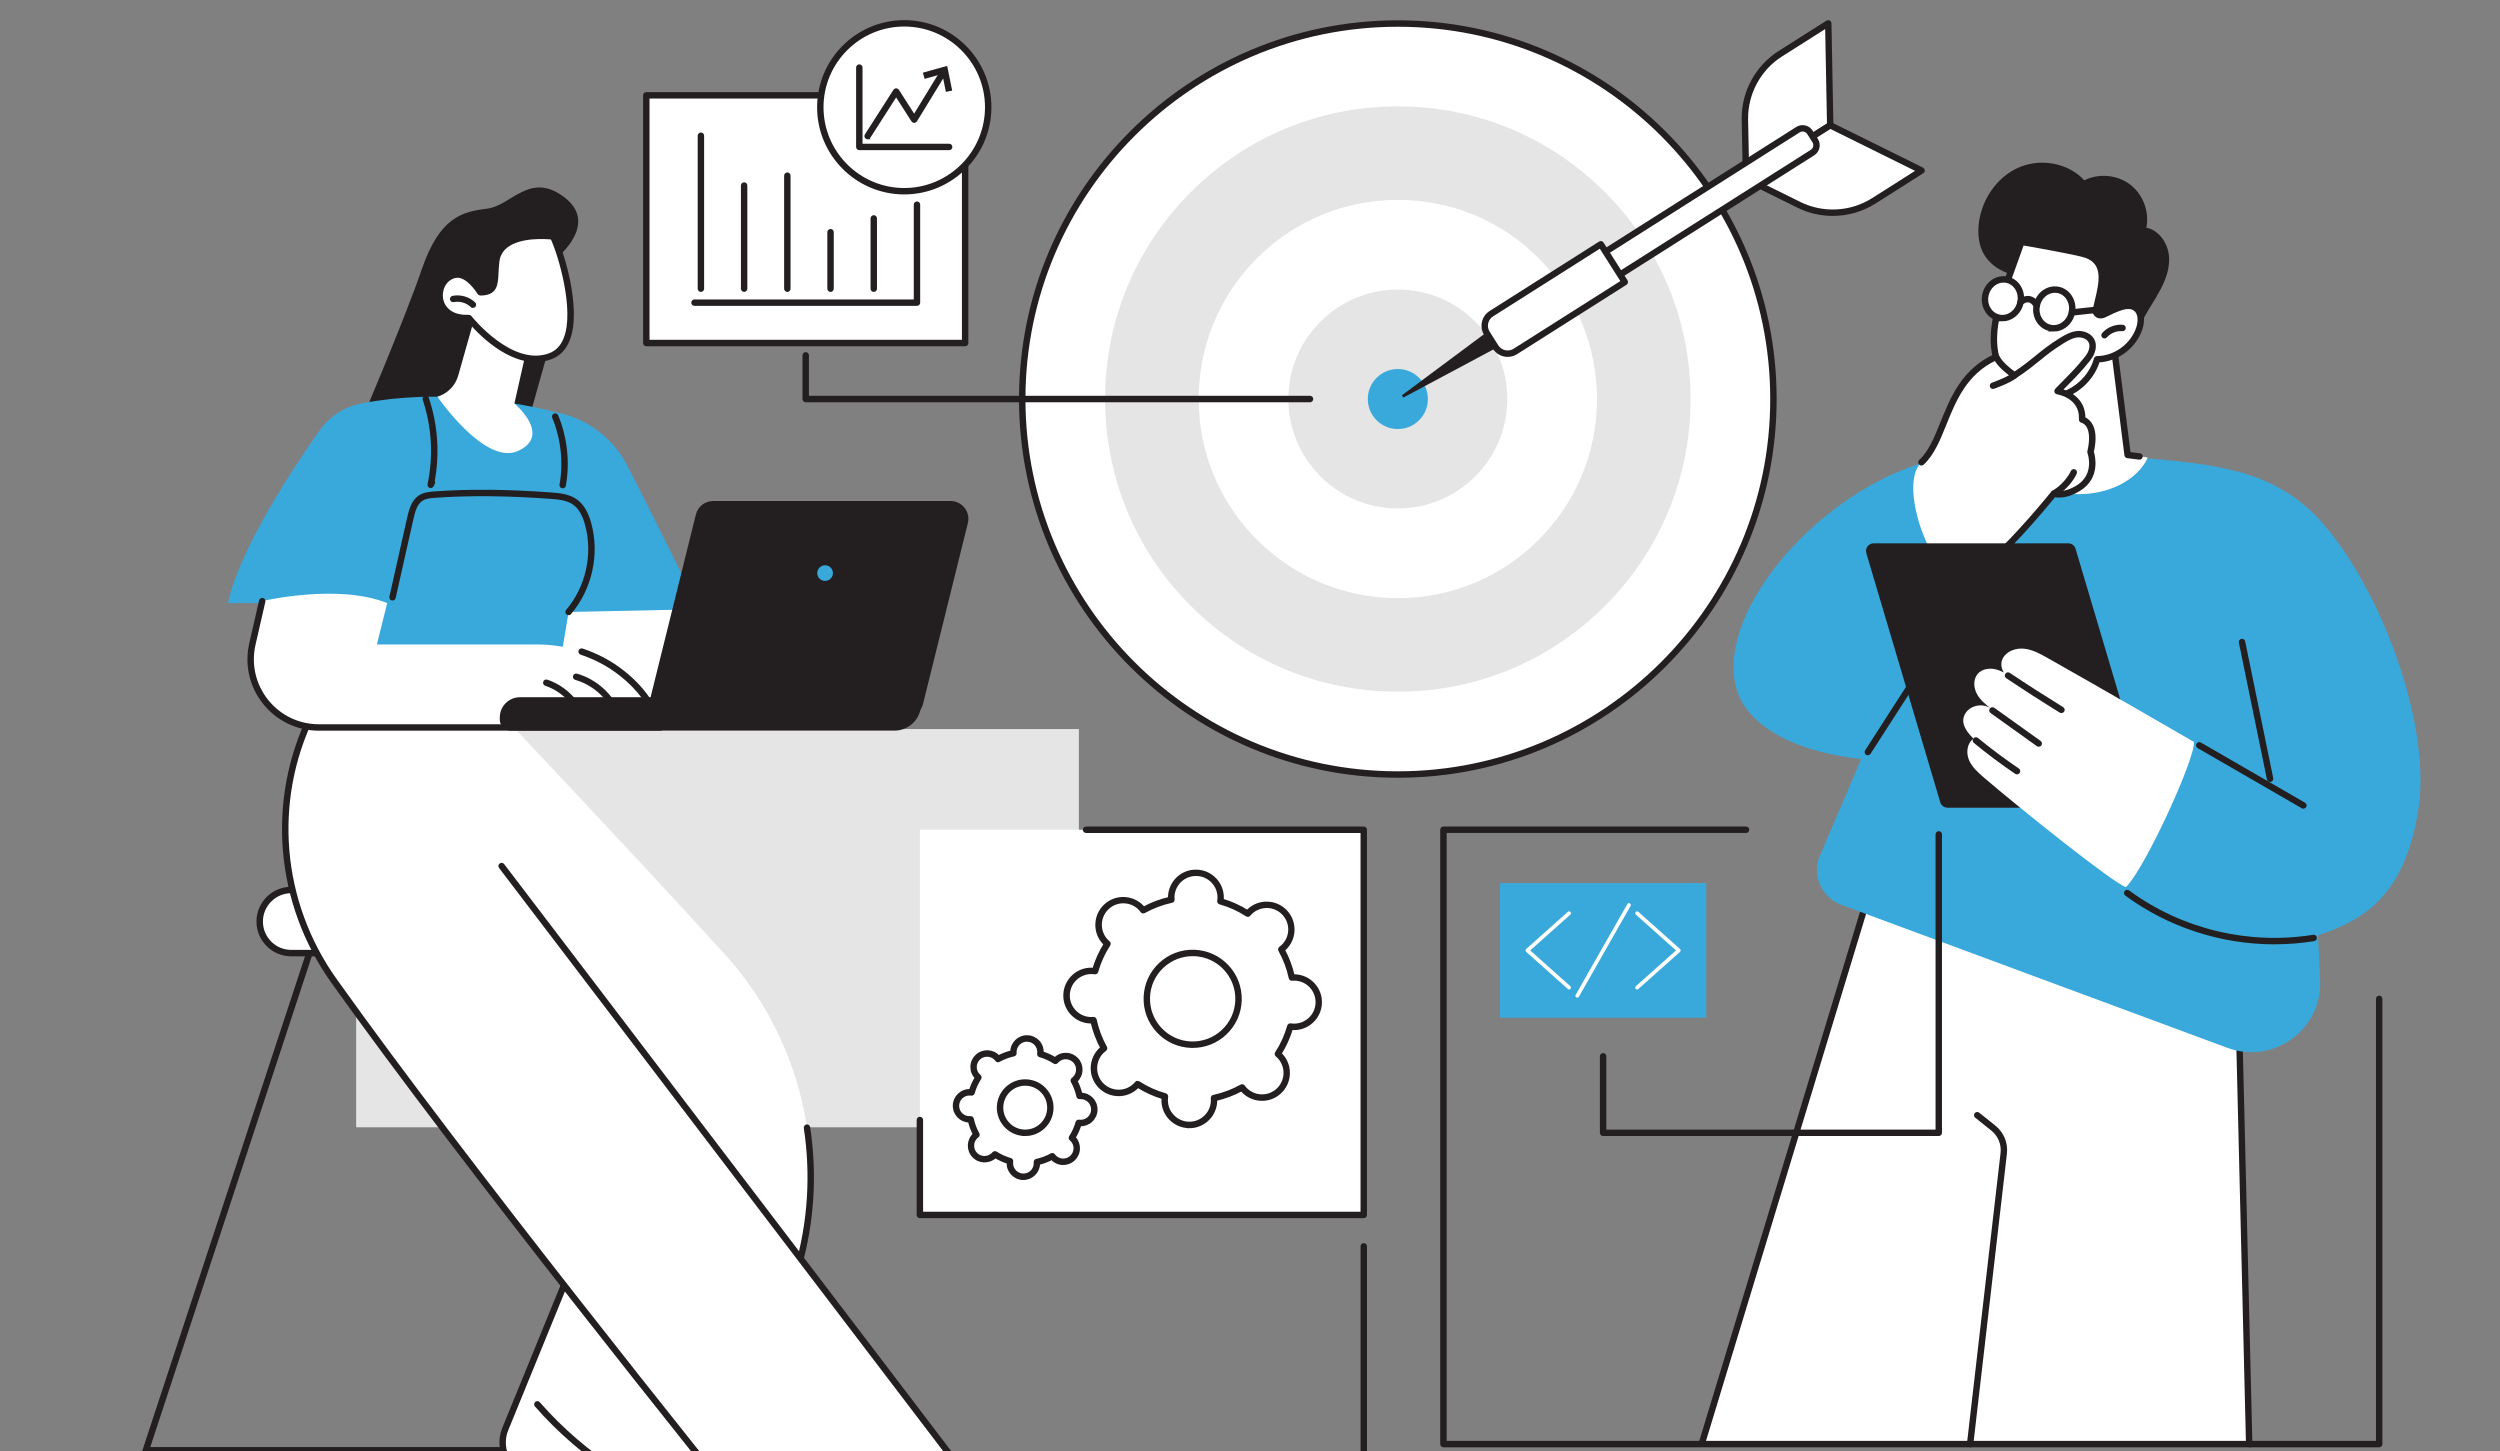 <?xml version="1.0" encoding="UTF-8"?>
<svg xmlns="http://www.w3.org/2000/svg" xmlns:i="http://ns.adobe.com/AdobeIllustrator/10.0/" id="Layer_1" version="1.1" viewBox="0 0 928 538.65">
  <rect x="0" y="0" width="928" height="538.65" fill="#808080" stroke="none"/>
  <defs>
    <style>
      .st0 {
        fill: #fff;
      }

      .st1 {
        fill: #e5e5e5;
      }

      .st2 {
        fill: #231f20;
        stroke: #231f20;
        stroke-miterlimit: 10;
      }

      .st3 {
        fill: #39a9dc;
      }
    </style>
  </defs>
  <g id="Business_objectives">
    <g>
      <g>
        <g>
          <ellipse class="st0" cx="518.88" cy="148.12" rx="139.42" ry="139.39"></ellipse>
          <path class="st2" d="M518.88,288.2c-77.26,0-140.12-62.84-140.12-140.08S441.62,8.04,518.88,8.04s140.11,62.84,140.11,140.08-62.85,140.08-140.11,140.08ZM518.88,9.43c-76.5,0-138.73,62.22-138.73,138.69s62.23,138.69,138.73,138.69,138.73-62.22,138.73-138.69S595.38,9.43,518.88,9.43Z"></path>
        </g>
        <path class="st1" d="M518.88,256.76c-29.03,0-56.32-11.3-76.84-31.82-20.53-20.52-31.83-47.8-31.83-76.82s11.3-56.3,31.83-76.82c20.53-20.52,47.81-31.82,76.84-31.82s56.32,11.3,76.84,31.82c20.53,20.52,31.83,47.8,31.83,76.82s-11.3,56.3-31.83,76.82c-20.53,20.52-47.81,31.82-76.84,31.82Z"></path>
        <path class="st0" d="M518.88,222.02c-19.74,0-38.31-7.69-52.27-21.65-13.96-13.96-21.65-32.52-21.65-52.26s7.69-38.3,21.65-52.26c13.96-13.96,32.52-21.65,52.27-21.65s38.31,7.69,52.27,21.65c13.96,13.96,21.65,32.52,21.65,52.26s-7.69,38.3-21.65,52.26c-13.96,13.96-32.52,21.65-52.27,21.65Z"></path>
        <path class="st1" d="M518.88,188.73c-10.85,0-21.05-4.22-28.73-11.9-7.67-7.67-11.9-17.87-11.9-28.72s4.23-21.05,11.9-28.72c7.67-7.67,17.88-11.9,28.73-11.9s21.05,4.22,28.73,11.9c7.67,7.67,11.9,17.87,11.9,28.72s-4.23,21.05-11.9,28.72c-7.67,7.67-17.87,11.9-28.73,11.9Z"></path>
        <path class="st3" d="M518.88,159.26c-2.98,0-5.78-1.16-7.88-3.26-2.11-2.11-3.27-4.9-3.27-7.88s1.16-5.78,3.27-7.88c2.11-2.11,4.91-3.26,7.88-3.26s5.78,1.16,7.88,3.26c2.11,2.11,3.27,4.9,3.27,7.88s-1.16,5.78-3.27,7.88c-2.11,2.11-4.91,3.26-7.88,3.26Z"></path>
      </g>
      <g>
        <polygon class="st2" points="556.77 127.85 520.68 147.14 553.51 122.71 556.77 127.85"></polygon>
        <g>
          <g>
            <path class="st0" d="M679.37,46.5l-31.25,19.82-.42-21.93c-.19-9.88,4.79-19.15,13.14-24.44l17.8-11.29.72,37.85Z"></path>
            <path class="st2" d="M648.12,67.01c-.11,0-.23-.03-.33-.08-.22-.12-.36-.35-.36-.6l-.42-21.93c-.19-10.06,4.97-19.65,13.47-25.04l17.8-11.29c.21-.13.48-.14.7-.03.22.12.36.35.36.6l.72,37.85c0,.24-.12.47-.32.6l-31.25,19.82c-.11.07-.24.11-.37.11ZM677.98,9.9l-16.76,10.63c-8.09,5.13-13,14.27-12.82,23.85l.4,20.7,29.88-18.95-.69-36.23Z"></path>
          </g>
          <g>
            <path class="st0" d="M679.37,46.5l-31.25,19.82,19.67,9.73c8.86,4.38,19.37,3.83,27.72-1.47l17.8-11.29-33.94-16.79Z"></path>
            <path class="st2" d="M680.32,79.65c-4.4,0-8.81-.99-12.84-2.98l-19.67-9.73c-.22-.11-.37-.33-.39-.58-.01-.25.11-.49.32-.62l31.25-19.82c.2-.13.46-.14.68-.04l33.94,16.79c.22.11.37.33.39.58.01.25-.11.49-.32.62l-17.8,11.29c-4.7,2.98-10.12,4.49-15.56,4.49ZM649.54,66.25l18.56,9.18c8.59,4.25,18.95,3.7,27.04-1.43l16.76-10.63-32.48-16.07-29.88,18.95Z"></path>
          </g>
        </g>
        <g>
          <path class="st0" d="M566.32,76.55h112.26c1.78,0,3.22,1.44,3.22,3.22v3.62c0,1.78-1.44,3.22-3.22,3.22h-112.26v-10.07h0Z" transform="translate(53.34 346.89) rotate(-32.38)"></path>
          <path class="st2" d="M577.99,117.45c-.23,0-.45-.11-.59-.32l-5.39-8.5c-.1-.16-.13-.34-.09-.52.04-.18.15-.34.31-.43l94.8-60.12c1.82-1.16,4.25-.61,5.4,1.21l1.94,3.06c.56.88.74,1.93.52,2.95-.23,1.02-.84,1.89-1.72,2.45l-94.8,60.12c-.12.07-.24.11-.37.11ZM573.56,108.46l4.65,7.33,94.22-59.75c.57-.36.97-.92,1.11-1.58.15-.66.03-1.34-.33-1.91l-1.94-3.06c-.75-1.18-2.31-1.53-3.49-.78l-94.22,59.75Z"></path>
        </g>
        <g>
          <path class="st0" d="M554.71,103.68h48.1v16.61h-48.1c-2.93,0-5.32-2.38-5.32-5.32v-5.98c0-2.93,2.38-5.32,5.32-5.32Z" transform="translate(29.6 325.93) rotate(-32.38)"></path>
          <path class="st2" d="M559.65,131.98c-1.99,0-3.94-.99-5.08-2.79l-3.2-5.05c-.86-1.36-1.14-2.97-.79-4.53.35-1.57,1.29-2.9,2.65-3.76l40.62-25.76c.32-.21.75-.11.96.21l8.9,14.03c.1.16.13.34.09.52-.04.18-.15.34-.31.43l-40.62,25.76c-.99.63-2.11.93-3.21.93ZM594,91.63l-40.04,25.39c-1.04.66-1.77,1.69-2.03,2.89-.27,1.21-.05,2.44.61,3.49l3.2,5.05c1.37,2.15,4.23,2.79,6.38,1.43l40.04-25.39-8.16-12.86Z"></path>
        </g>
      </g>
    </g>
    <g>
      <rect class="st1" x="132.21" y="270.63" width="268.27" height="147.82"></rect>
      <g>
        <g>
          <g>
            <path class="st2" d="M42.87,573.25c-.07,0-.14-.01-.22-.03-.36-.12-.56-.51-.44-.88l76.62-232.84c.12-.36.51-.56.88-.44.36.12.56.51.44.88l-76.62,232.84c-.1.29-.37.48-.66.48Z"></path>
            <circle class="st2" cx="41.27" cy="578.24" r="5.68"></circle>
            <path class="st2" d="M253.06,573.25c-.29,0-.56-.18-.66-.48l-76.62-232.84c-.12-.36.08-.76.44-.88.36-.12.76.08.88.44l76.62,232.84c.12.36-.08.76-.44.88-.07.02-.14.03-.22.03Z"></path>
            <circle class="st2" cx="254.66" cy="578.24" r="5.68"></circle>
            <path class="st2" d="M241.79,539.04H54.44c-.38,0-.69-.31-.69-.69s.31-.69.69-.69h187.35c.38,0,.69.31.69.69s-.31.69-.69.69Z"></path>
          </g>
          <g>
            <path class="st0" d="M108.12,330.37h79.7c6.47,0,11.71,5.24,11.71,11.71s-5.24,11.71-11.71,11.71h-79.7c-6.47,0-11.71-5.24-11.71-11.71s5.24-11.71,11.71-11.71Z"></path>
            <path class="st2" d="M187.81,354.49h-79.7c-6.84,0-12.41-5.57-12.41-12.41s5.56-12.41,12.41-12.41h79.7c6.84,0,12.41,5.56,12.41,12.41s-5.56,12.41-12.41,12.41ZM108.12,331.06c-6.08,0-11.02,4.94-11.02,11.02s4.94,11.02,11.02,11.02h79.7c6.08,0,11.02-4.94,11.02-11.02s-4.94-11.02-11.02-11.02h-79.7Z"></path>
          </g>
        </g>
        <g>
          <g>
            <path class="st0" d="M184.39,263.33s46.74,49.34,84.32,90.5c28.86,31.62,39.24,75.95,27.46,117.11-9.69,33.85-21,71.7-27.68,88.54-1.75,4.4-.7,9.41,2.65,12.76l6.86,6.86c1.78,1.78.52,4.83-2,4.83h-39.34c-2.75,0-5.47-.62-7.91-1.89-17-8.87-29.97-22.69-40.28-39.77-2.15-3.56-2.47-7.93-.9-11.78l35.85-87.77-100.41-172.41,61.39-6.97Z"></path>
            <path class="st2" d="M275.99,584.61h-39.34c-2.92,0-5.76-.68-8.23-1.97-16.09-8.39-29.36-21.49-40.56-40.03-2.25-3.72-2.6-8.36-.95-12.4l35.72-87.45-100.24-172.11c-.19-.33-.08-.75.25-.95.33-.19.75-.08.95.25l100.41,172.41c.11.19.12.41.04.61l-35.85,87.77c-1.49,3.64-1.17,7.81.85,11.16,11.06,18.32,24.15,31.24,40.01,39.51,2.27,1.18,4.89,1.81,7.59,1.81h39.34c1.05,0,1.71-.68,1.97-1.32.26-.64.28-1.58-.46-2.33l-6.86-6.86c-3.55-3.55-4.65-8.85-2.8-13.51,5.46-13.76,15.03-44.36,27.66-88.47,4.88-17.03,6.01-34.54,3.38-52.05-.06-.38.2-.73.58-.79.39-.05.73.2.79.58,2.67,17.7,1.52,35.41-3.42,52.64-8.82,30.79-20.78,71.16-27.7,88.6-1.64,4.14-.66,8.86,2.49,12.01l6.86,6.86c1.03,1.03,1.32,2.5.76,3.84-.56,1.34-1.8,2.17-3.25,2.17Z"></path>
            <path class="st2" d="M264.88,563.98c-.07,0-.13,0-.2-.03-25.14-7.47-48.49-22.47-65.74-42.21-.25-.29-.22-.73.07-.98.29-.25.73-.22.98.07,17.08,19.55,40.2,34.4,65.09,41.8.37.11.58.5.47.86-.09.3-.37.5-.66.5Z"></path>
          </g>
          <g>
            <path class="st0" d="M288.85,577.08c-20.73-25.64-113.99-141.5-164.89-212.97-20.59-28.91-23.9-66.8-8.29-98.67.93-1.9,1.69-3.28,2.21-3.94,4.12-5.27,47.08-1.51,47.08-1.51l21.24,61.51,181.62,238.47c2.39,3.13,5.39,5.75,8.82,7.68l14.38,8.09c4.45,2.5,2.63,7.93-2.48,7.87l-81.04.3c-4.11-.05-16.07-3.65-18.65-6.84Z"></path>
            <path class="st2" d="M388.04,584.53h-80.54c-8.6,0-16.62-3.84-22.02-10.53-25.84-32.03-113.88-141.81-162.08-209.5-20.84-29.26-24.04-67.34-8.35-99.38.17-.34.58-.49.93-.32.34.17.49.58.32.93-15.46,31.58-12.31,69.12,8.24,97.96,48.18,67.66,136.2,177.41,162.03,209.43,5.13,6.36,12.76,10.01,20.94,10.01h80.54c2.4,0,3.66-1.7,4.02-3.16.36-1.46.01-3.55-2.11-4.65l-13.63-7.07c-3.56-2-6.6-4.65-9.06-7.88l-181.62-238.47c-.23-.3-.17-.74.13-.97.3-.23.74-.17.97.13l181.62,238.47c2.34,3.08,5.24,5.6,8.61,7.5l13.61,7.06c2.66,1.38,3.33,4.11,2.82,6.21-.51,2.1-2.37,4.21-5.37,4.21Z"></path>
            <path class="st2" d="M307.46,567.25c-7.21,0-14.41-.15-21.59-.46-.38-.02-.68-.34-.66-.72.02-.38.35-.69.72-.66,26.23,1.13,52.76.19,78.84-2.81.38-.05.72.23.77.61.04.38-.23.72-.61.77-19.02,2.18-38.27,3.28-57.47,3.28Z"></path>
          </g>
        </g>
        <g>
          <path class="st2" d="M192.52,167.29l14.22-50.59-2.5-19.55s18.1-13.03,5.34-23.21c-12.76-10.17-19.39,2.9-28.72,4.02-9.33,1.12-17.33,3.2-23.87,22.3-6.54,19.11-24.51,61.23-24.51,61.23l60.05,5.79Z"></path>
          <g>
            <g>
              <polygon class="st0" points="274.94 263.33 202.76 263.33 207.92 221.41 247.44 213.72 274.94 263.33"></polygon>
              <path class="st2" d="M274.94,264.02h-72.17c-.2,0-.39-.09-.52-.23-.13-.15-.19-.35-.17-.54l5.15-41.91c.04-.3.26-.54.55-.6l39.52-7.69c.3-.06.59.08.74.34l27.49,49.6c.12.21.12.48,0,.69-.12.21-.35.34-.6.34ZM203.55,262.63h70.21l-26.68-48.13-38.54,7.5-4.99,40.64Z"></path>
            </g>
            <path class="st3" d="M211.06,227.17l48.39-1.02s-16.37-33.56-26.65-53.4c-4.9-9.45-13.56-16.41-23.86-19.11-17.03-4.47-45.5-9.51-74.64-3.92-6.33,1.21-11.95,4.81-15.67,10.08-9.88,14-29.77,44-33.99,64.06h53.09l-9.62,33.61,77.99-.45,4.97-29.86Z"></path>
            <g>
              <path class="st2" d="M208.87,180.78s-.08,0-.12-.01c-.38-.07-.63-.43-.56-.8,1.48-8.34.51-17.24-2.74-25.07-.15-.35.02-.76.37-.91.35-.14.76.02.91.37,3.35,8.07,4.36,17.24,2.83,25.84-.06.34-.35.57-.68.57Z"></path>
              <path class="st2" d="M159.88,180.67c-.08,0-.15-.01-.23-.04-.33-.12-.52-.46-.45-.8,2.21-10.49,1.58-21.4-1.81-31.56-.12-.36.07-.76.44-.88.36-.12.76.08.88.44,3.31,9.9,4.05,20.51,2.16,30.76.19.21.24.52.1.78l-.47.92c-.12.24-.36.38-.62.38Z"></path>
              <path class="st2" d="M211.06,227.86c-.16,0-.32-.05-.45-.16-.29-.25-.33-.69-.08-.98,7.42-8.74,10.14-21.03,7.1-32.08-1.01-3.67-2.48-6.17-4.51-7.65-2.37-1.73-5.41-2.07-8.84-2.32-16.39-1.17-30-1.29-42.84-.38-1.88.13-3.55.32-4.89,1.18-2.14,1.38-2.93,4.22-3.56,7.01l-6.61,29.4c-.08.37-.45.61-.83.52-.37-.08-.61-.45-.52-.83l6.61-29.4c.69-3.07,1.58-6.2,4.16-7.87,1.61-1.04,3.54-1.26,5.55-1.4,12.91-.92,26.59-.8,43.04.38,3.51.25,6.89.64,9.55,2.58,2.29,1.67,3.93,4.41,5.03,8.4,3.16,11.49.33,24.27-7.38,33.35-.14.16-.33.24-.53.24Z"></path>
            </g>
            <path class="st0" d="M245.17,270.04h-126.8c-16.27,0-28.32-15.12-24.69-30.98l3.65-15.93s28.07-6.64,46.39.74l-3.82,15.36h59.45c11.3,0,22.38,3.56,31.29,10.51,6.04,4.71,11.75,11.3,14.54,20.3Z"></path>
            <path class="st2" d="M245.17,270.73h-126.8c-7.97,0-15.38-3.57-20.35-9.8-4.96-6.23-6.79-14.26-5.01-22.02l3.65-15.93c.08-.37.46-.61.83-.52.37.09.61.46.52.83l-3.65,15.93c-1.68,7.35.05,14.95,4.75,20.85,4.7,5.9,11.72,9.28,19.27,9.28h125.85c-2.48-7.33-7.19-13.74-14.01-19.06-4.32-3.37-9.22-5.98-14.54-7.75-.36-.12-.56-.51-.44-.88.12-.36.51-.56.88-.44,5.47,1.82,10.51,4.5,14.96,7.97,7.33,5.72,12.3,12.66,14.77,20.64.07.21.03.44-.1.62-.13.18-.34.28-.56.28Z"></path>
            <path class="st2" d="M229.15,265.59c-.27,0-.53-.16-.64-.43-2.58-6.33-8.26-11.41-14.84-13.27-.37-.1-.58-.49-.48-.86.1-.37.49-.58.86-.48,6.98,1.97,13.01,7.36,15.75,14.08.14.35-.03.76-.38.9-.09.04-.17.05-.26.05Z"></path>
            <path class="st2" d="M215.71,265.88c-.27,0-.52-.15-.63-.41-2.36-5.29-7.04-9.55-12.53-11.39-.36-.12-.56-.52-.44-.88.12-.36.52-.56.88-.44,5.85,1.96,10.85,6.5,13.36,12.14.16.35,0,.76-.35.92-.09.04-.19.06-.28.06Z"></path>
          </g>
          <g>
            <path class="st0" d="M190.94,149.79s13.96,11.57,1.58,17.51c-12.37,5.94-30.13-20.04-30.13-20.04,3.74-1.14,6.65-4.11,7.71-7.88l7.03-24.86,19.55,9.82-5.74,25.45Z"></path>
            <g>
              <path class="st0" d="M178.32,108.49s-4.74-8-9.93-6.39c-7.91,2.46-7.4,16.59,5.64,15.91,0,0,15.42,19.7,30.21,14.23,14.79-5.47,3.94-38.78,1.07-44.49,0,0-19.65-2.62-21.12,9.23-.85,6.89.8,11.5-5.88,11.5Z"></path>
              <path class="st2" d="M198.77,133.91c-12.22,0-23.3-13.01-25.07-15.19-7.15.23-10.42-3.9-11.07-7.57-.77-4.31,1.61-8.49,5.55-9.72,5.05-1.57,9.49,4.76,10.51,6.35,4.18-.12,4.28-2.21,4.49-6.66.06-1.26.13-2.7.32-4.23.34-2.71,1.59-4.92,3.74-6.58,6.2-4.78,17.68-3.32,18.16-3.26.23.03.43.17.53.38,2.32,4.62,9.75,26.87,5.09,38.7-1.33,3.37-3.53,5.64-6.54,6.75-1.91.7-3.82,1.01-5.7,1.01ZM174.02,117.33c.21,0,.41.1.55.27.15.19,15.27,19.24,29.42,14.01,2.63-.97,4.56-2.98,5.73-5.96,4.17-10.57-2.1-31.39-4.88-37.23-1.99-.2-11.62-.96-16.77,3.02-1.84,1.42-2.92,3.32-3.2,5.65-.18,1.49-.25,2.89-.31,4.13-.21,4.46-.38,7.98-6.25,7.98-.24,0-.47-.13-.6-.34-.04-.08-4.52-7.52-9.12-6.08-3.73,1.16-5.15,5.06-4.6,8.15.59,3.32,3.52,6.75,9.99,6.41.01,0,.02,0,.04,0Z"></path>
            </g>
            <path class="st2" d="M175.56,113.79c-.17,0-.34-.06-.48-.19-1.76-1.67-4.34-2.42-6.73-1.94-.38.08-.74-.17-.81-.54-.08-.38.17-.74.54-.81,2.82-.56,5.87.32,7.95,2.3.28.26.29.7.03.98-.14.14-.32.22-.5.22Z"></path>
          </g>
          <g>
            <path class="st2" d="M332.01,270.71h-142.43c-1.97,0-3.56-1.59-3.56-3.56v-.84c0-3.87,3.14-7,7-7h149.25l-1.2,4.45c-1.1,4.1-4.82,6.95-9.07,6.95Z"></path>
            <g>
              <path class="st2" d="M336.17,265.55h-88.08c-3.76,0-6.52-3.53-5.62-7.18l16.65-67.15c.64-2.58,2.96-4.4,5.62-4.4h88.08c3.76,0,6.52,3.53,5.62,7.18l-16.65,67.15c-.64,2.58-2.96,4.4-5.62,4.4Z"></path>
              <path class="st2" d="M336.17,265.9h-88.08c-1.9,0-3.66-.86-4.83-2.36-1.17-1.5-1.58-3.41-1.12-5.26l16.65-67.15c.68-2.74,3.13-4.66,5.96-4.66h88.08c1.9,0,3.66.86,4.83,2.35,1.17,1.5,1.58,3.41,1.12,5.26l-16.65,67.15c-.68,2.74-3.13,4.66-5.96,4.66ZM264.74,187.17c-2.51,0-4.68,1.7-5.28,4.13l-16.65,67.15c-.41,1.64-.04,3.34,1,4.66,1.04,1.33,2.6,2.09,4.29,2.09h88.08c2.51,0,4.68-1.7,5.28-4.13l16.65-67.15c.41-1.64.04-3.34-1-4.66-1.04-1.33-2.6-2.09-4.29-2.09h-88.08Z"></path>
            </g>
            <path class="st3" d="M309.18,212.73c0,1.61-1.3,2.91-2.91,2.91s-2.91-1.3-2.91-2.91,1.3-2.91,2.91-2.91,2.91,1.3,2.91,2.91Z"></path>
          </g>
        </g>
      </g>
      <path class="st2" d="M506.23,584.61H242.59c-.38,0-.69-.31-.69-.69s.31-.69.69-.69h262.95v-120.59c0-.38.31-.69.69-.69s.69.31.69.69v121.28c0,.38-.31.69-.69.69Z"></path>
      <g>
        <rect class="st0" x="341.46" y="308" width="164.77" height="142.99" transform="translate(847.69 758.98) rotate(180)"></rect>
        <path class="st2" d="M506.23,451.68h-164.77c-.38,0-.69-.31-.69-.69v-35.26c0-.38.31-.69.69-.69s.69.31.69.69v34.57h163.38v-141.6h-102.39c-.38,0-.69-.31-.69-.69s.31-.69.69-.69h103.08c.38,0,.69.31.69.69v142.99c0,.38-.31.69-.69.69Z"></path>
        <g>
          <g>
            <path class="st0" d="M395.92,369.24c-.17,5.06,3.8,9.3,8.87,9.46.38.01.75,0,1.11-.04.79,3.71,2.13,7.22,3.93,10.45-.3.22-.59.45-.86.71-3.7,3.46-3.89,9.27-.42,12.96,3.46,3.7,9.27,3.89,12.96.42.28-.26.53-.53.76-.81,3.1,2.01,6.52,3.57,10.17,4.61-.06.36-.1.73-.11,1.11-.17,5.06,3.8,9.3,8.87,9.46,5.06.17,9.3-3.8,9.46-8.87.01-.38,0-.75-.04-1.11,3.71-.79,7.22-2.13,10.45-3.93.22.3.45.59.71.86,3.46,3.7,9.27,3.89,12.96.42,3.7-3.46,3.89-9.27.42-12.96-.26-.28-.53-.52-.81-.76,2.01-3.1,3.57-6.52,4.61-10.17.36.06.73.1,1.11.11,5.06.17,9.3-3.8,9.46-8.87.17-5.06-3.8-9.3-8.87-9.46-.38-.01-.75,0-1.11.04-.79-3.71-2.13-7.22-3.93-10.45.3-.22.59-.45.86-.71,3.7-3.46,3.89-9.27.42-12.96-3.46-3.7-9.27-3.89-12.96-.42-.28.26-.53.53-.76.81-3.1-2.01-6.52-3.57-10.17-4.61.06-.36.1-.73.11-1.11.17-5.06-3.8-9.3-8.87-9.46-5.06-.17-9.3,3.8-9.46,8.87-.01.38,0,.75.04,1.11-3.71.79-7.22,2.13-10.45,3.93-.22-.3-.45-.59-.71-.86-3.46-3.7-9.27-3.89-12.96-.42-3.7,3.46-3.89,9.27-.42,12.96.26.28.53.52.81.76-2.01,3.1-3.57,6.52-4.61,10.17-.36-.06-.73-.1-1.11-.11-5.06-.17-9.3,3.8-9.46,8.87ZM425.7,370.21c.31-9.4,8.18-16.77,17.58-16.46,9.4.31,16.77,8.18,16.46,17.58-.31,9.4-8.18,16.77-17.58,16.46-9.4-.31-16.77-8.18-16.46-17.58Z"></path>
            <path class="st2" d="M441.5,418.27c-.11,0-.22,0-.33,0-2.63-.09-5.07-1.19-6.88-3.11-1.8-1.92-2.75-4.43-2.66-7.06,0-.19.02-.38.04-.59-3.27-.98-6.39-2.39-9.28-4.2-.14.15-.28.29-.42.42-1.92,1.8-4.43,2.75-7.06,2.66-2.63-.09-5.07-1.19-6.88-3.11-1.8-1.92-2.75-4.43-2.66-7.06.09-2.63,1.19-5.07,3.11-6.88.14-.13.28-.26.44-.39-1.62-3-2.82-6.2-3.59-9.53-.2,0-.4,0-.59,0-2.63-.09-5.07-1.19-6.88-3.11-1.8-1.92-2.75-4.43-2.66-7.06h0c.18-5.44,4.74-9.74,10.18-9.54.19,0,.38.02.59.04.98-3.27,2.39-6.39,4.2-9.28-.15-.14-.29-.28-.42-.41-1.8-1.92-2.75-4.43-2.66-7.06.09-2.63,1.19-5.08,3.11-6.88,3.97-3.72,10.22-3.51,13.94.46.13.14.26.28.39.44,3-1.62,6.2-2.82,9.53-3.59,0-.21,0-.4,0-.59.18-5.43,4.73-9.72,10.18-9.53,2.63.09,5.07,1.19,6.88,3.11,1.8,1.92,2.75,4.43,2.66,7.06,0,.19-.02.38-.04.59,3.27.98,6.39,2.39,9.28,4.2.14-.15.28-.29.41-.42,1.92-1.8,4.44-2.76,7.06-2.66,2.63.09,5.08,1.19,6.88,3.11,3.72,3.97,3.51,10.22-.45,13.94-.14.13-.29.26-.44.39,1.62,3,2.82,6.2,3.59,9.53.21,0,.4,0,.59,0,2.63.09,5.07,1.19,6.88,3.11,1.8,1.92,2.75,4.43,2.66,7.06-.18,5.44-4.74,9.73-10.18,9.54-.19,0-.38-.02-.59-.04-.98,3.27-2.39,6.39-4.2,9.28.15.14.29.28.42.42,3.72,3.97,3.51,10.22-.46,13.94-1.92,1.8-4.44,2.76-7.06,2.66-2.63-.09-5.08-1.19-6.88-3.11-.13-.14-.26-.29-.39-.44-3,1.62-6.2,2.82-9.53,3.59,0,.21,0,.4,0,.59-.17,5.33-4.56,9.54-9.85,9.54ZM422.27,401.7c.13,0,.26.04.38.11,3.08,2,6.44,3.52,9.98,4.52.34.1.55.43.5.77-.06.38-.09.71-.1,1.03-.07,2.26.74,4.42,2.29,6.07,1.55,1.65,3.65,2.6,5.91,2.68.09,0,.19,0,.28,0,4.55,0,8.32-3.62,8.47-8.2.01-.31,0-.65-.04-1.03-.03-.35.2-.67.55-.74,3.6-.77,7.05-2.07,10.25-3.86.31-.17.69-.09.9.2.22.31.44.57.65.8,1.55,1.65,3.65,2.6,5.91,2.68,2.28.06,4.42-.74,6.07-2.29,3.41-3.2,3.59-8.57.39-11.98-.21-.23-.46-.46-.75-.7-.27-.22-.33-.62-.14-.91,2-3.08,3.52-6.44,4.52-9.98.09-.34.43-.55.77-.5.39.06.71.09,1.03.1,4.69.14,8.6-3.52,8.75-8.2.15-4.67-3.52-8.6-8.2-8.75-.31,0-.64,0-1.03.04-.35.03-.67-.2-.74-.55-.77-3.6-2.07-7.05-3.86-10.25-.17-.31-.09-.69.2-.9.31-.23.57-.44.8-.65,1.65-1.55,2.6-3.65,2.68-5.91.07-2.26-.74-4.42-2.29-6.07-1.55-1.65-3.65-2.6-5.91-2.68-2.26-.05-4.42.74-6.07,2.29-.23.21-.46.46-.7.75-.22.27-.61.33-.91.14-3.08-2-6.44-3.52-9.98-4.52-.34-.1-.55-.43-.5-.77.06-.39.09-.71.1-1.03.07-2.26-.74-4.42-2.29-6.07-1.55-1.65-3.65-2.6-5.91-2.68-.09,0-.19,0-.28,0-4.55,0-8.32,3.62-8.47,8.2-.01.31,0,.65.04,1.03.03.35-.2.67-.55.74-3.6.77-7.05,2.07-10.25,3.86-.31.17-.69.09-.9-.2-.23-.31-.44-.57-.65-.8-1.55-1.65-3.65-2.6-5.91-2.68-2.26-.07-4.42.74-6.07,2.29-1.65,1.55-2.6,3.65-2.68,5.91-.07,2.26.74,4.42,2.29,6.07.21.23.46.46.75.7.27.22.33.61.14.91-2,3.08-3.52,6.44-4.52,9.98-.09.34-.43.55-.77.5-.39-.06-.71-.09-1.03-.1-4.68-.13-8.6,3.53-8.75,8.2-.07,2.26.74,4.42,2.29,6.07,1.55,1.65,3.65,2.6,5.91,2.68.31,0,.64,0,1.03-.04.34-.03.67.2.74.55.77,3.6,2.07,7.05,3.86,10.25.17.31.09.69-.2.9-.31.23-.57.44-.8.65-3.41,3.2-3.59,8.57-.39,11.98,1.55,1.65,3.65,2.6,5.91,2.68,2.27.08,4.42-.74,6.07-2.29.23-.21.46-.46.7-.75.14-.16.33-.25.53-.25ZM442.74,388.49c-.2,0-.39,0-.59-.01-4.73-.15-9.12-2.14-12.36-5.6-3.24-3.46-4.93-7.96-4.78-12.69.15-4.73,2.14-9.12,5.6-12.36,3.45-3.24,7.97-4.94,12.69-4.78,9.77.32,17.45,8.52,17.13,18.29-.15,4.73-2.14,9.12-5.6,12.36-3.31,3.1-7.59,4.79-12.1,4.79ZM442.71,354.43c-4.16,0-8.1,1.56-11.16,4.41-3.18,2.98-5.02,7.03-5.16,11.39-.14,4.36,1.42,8.52,4.41,11.7,2.98,3.18,7.03,5.02,11.39,5.16,4.37.13,8.52-1.42,11.7-4.41,3.18-2.98,5.02-7.03,5.16-11.39.29-9-6.79-16.57-15.79-16.86-.18,0-.36,0-.55,0ZM425.7,370.21h0,0Z"></path>
          </g>
          <g>
            <path class="st0" d="M354.89,410.32c-.09,2.78,2.09,5.1,4.86,5.19.21,0,.41,0,.61-.02.43,2.03,1.17,3.96,2.16,5.73-.16.12-.32.25-.47.39-2.03,1.9-2.13,5.08-.23,7.11,1.9,2.03,5.08,2.13,7.11.23.15-.14.29-.29.42-.45,1.7,1.1,3.57,1.96,5.57,2.53-.03.2-.05.4-.06.61-.09,2.78,2.09,5.1,4.86,5.19s5.1-2.09,5.19-4.86c0-.21,0-.41-.02-.61,2.03-.43,3.96-1.17,5.73-2.16.12.16.25.32.39.47,1.9,2.03,5.08,2.13,7.11.23,2.03-1.9,2.13-5.08.23-7.11-.14-.15-.29-.29-.45-.42,1.1-1.7,1.96-3.57,2.53-5.57.2.03.4.05.61.06,2.78.09,5.1-2.09,5.19-4.86.09-2.78-2.09-5.1-4.86-5.19-.21,0-.41,0-.61.02-.43-2.03-1.17-3.96-2.16-5.73.16-.12.32-.25.47-.39,2.03-1.9,2.13-5.08.23-7.11-1.9-2.03-5.08-2.13-7.11-.23-.15.14-.29.29-.42.45-1.7-1.1-3.57-1.96-5.57-2.53.03-.2.05-.4.06-.61.09-2.78-2.09-5.1-4.86-5.19-2.78-.09-5.1,2.09-5.19,4.86,0,.21,0,.41.02.61-2.03.43-3.96,1.17-5.73,2.16-.12-.16-.25-.32-.39-.47-1.9-2.03-5.08-2.13-7.11-.23-2.03,1.9-2.13,5.08-.23,7.11.14.15.29.29.45.42-1.1,1.7-1.96,3.57-2.53,5.57-.2-.03-.4-.05-.61-.06-2.78-.09-5.1,2.09-5.19,4.86ZM371.22,410.85c.17-5.15,4.48-9.2,9.64-9.03,5.15.17,9.2,4.48,9.03,9.64-.17,5.15-4.48,9.2-9.64,9.03-5.15-.17-9.2-4.48-9.03-9.64Z"></path>
            <path class="st2" d="M379.88,437.52c-.06,0-.13,0-.19,0-1.53-.05-2.94-.69-3.99-1.81-1.05-1.12-1.59-2.57-1.54-4.1,0-.03,0-.06,0-.09-1.65-.52-3.23-1.23-4.71-2.13-.02.02-.04.04-.06.06-2.3,2.15-5.93,2.04-8.09-.27-2.16-2.3-2.04-5.93.26-8.09.02-.02.04-.04.06-.06-.8-1.53-1.41-3.15-1.82-4.84-.03,0-.06,0-.09,0-3.15-.1-5.63-2.75-5.53-5.9.05-1.53.69-2.94,1.81-3.99,1.12-1.05,2.59-1.61,4.1-1.54.03,0,.06,0,.09,0,.52-1.65,1.23-3.23,2.13-4.71-.02-.02-.04-.04-.06-.06-1.05-1.12-1.59-2.57-1.54-4.1.05-1.53.69-2.94,1.81-3.99,2.3-2.16,5.93-2.04,8.09.26.02.02.04.04.06.06,1.53-.8,3.15-1.41,4.84-1.82,0-.03,0-.06,0-.09.1-3.15,2.76-5.66,5.9-5.53,1.53.05,2.94.69,3.99,1.81,1.05,1.11,1.59,2.57,1.54,4.1,0,.03,0,.06,0,.09,1.65.52,3.23,1.23,4.71,2.13.02-.02.04-.04.06-.06,1.12-1.05,2.55-1.6,4.1-1.54,1.53.05,2.94.69,3.99,1.81,1.05,1.12,1.59,2.57,1.54,4.1-.05,1.53-.69,2.94-1.81,3.99-.02.02-.04.04-.06.06.8,1.53,1.41,3.15,1.82,4.84.03,0,.06,0,.09,0,1.53.05,2.94.69,3.99,1.81,1.05,1.12,1.59,2.57,1.54,4.1-.05,1.53-.69,2.94-1.81,3.99-1.12,1.05-2.58,1.61-4.1,1.54-.03,0-.06,0-.09,0-.52,1.65-1.23,3.23-2.13,4.71.02.02.04.04.06.06,1.05,1.12,1.59,2.57,1.54,4.1-.05,1.53-.69,2.94-1.81,3.99-1.11,1.04-2.59,1.59-4.1,1.54-1.53-.05-2.94-.69-3.99-1.81-.02-.02-.04-.04-.06-.06-1.53.8-3.15,1.41-4.84,1.82,0,.03,0,.06,0,.09-.1,3.09-2.65,5.53-5.72,5.53ZM369.34,427.8c.13,0,.26.04.38.11,1.66,1.08,3.48,1.9,5.39,2.44.34.1.55.43.5.77-.03.17-.05.35-.05.52-.04,1.16.38,2.26,1.17,3.11.79.84,1.86,1.33,3.02,1.37,2.42.07,4.4-1.8,4.47-4.19,0-.18,0-.35-.02-.53-.03-.35.2-.66.55-.74,1.94-.41,3.8-1.12,5.53-2.08.31-.17.69-.09.9.2.1.14.21.28.33.41.79.84,1.87,1.33,3.02,1.37,1.15.03,2.26-.38,3.1-1.17.84-.79,1.33-1.87,1.37-3.02.04-1.16-.38-2.26-1.17-3.1-.12-.13-.25-.25-.39-.36-.27-.22-.33-.61-.14-.91,1.08-1.66,1.9-3.47,2.44-5.39.1-.34.43-.55.77-.5.17.03.35.05.52.05,1.17.03,2.26-.38,3.11-1.17.85-.79,1.33-1.86,1.37-3.02.04-1.16-.38-2.26-1.17-3.11-.79-.84-1.86-1.33-3.02-1.37-.18,0-.36,0-.53.02-.34.03-.67-.2-.74-.55-.42-1.94-1.12-3.8-2.08-5.53-.17-.31-.09-.69.19-.9.14-.1.28-.21.41-.34,1.74-1.63,1.83-4.38.2-6.13-.79-.84-1.86-1.33-3.02-1.37-1.15-.04-2.26.38-3.11,1.17-.13.12-.25.25-.36.39-.22.27-.61.33-.91.13-1.66-1.08-3.47-1.9-5.39-2.44-.34-.1-.55-.43-.5-.77.03-.17.05-.35.05-.52.08-2.39-1.8-4.4-4.19-4.47-1.17-.04-2.26.38-3.11,1.17-.84.79-1.33,1.86-1.37,3.02,0,.18,0,.35.02.53.03.35-.2.66-.55.74-1.94.42-3.8,1.12-5.53,2.08-.31.17-.69.09-.9-.19-.1-.14-.21-.28-.33-.41-1.63-1.74-4.38-1.83-6.13-.2-.84.79-1.33,1.87-1.37,3.02-.04,1.16.38,2.26,1.17,3.11.12.13.25.25.39.36.27.22.32.61.13.91-1.08,1.66-1.9,3.48-2.44,5.39-.09.34-.43.55-.77.5-.17-.03-.35-.05-.53-.05-1.18-.03-2.26.38-3.11,1.17-.84.79-1.33,1.86-1.37,3.02-.08,2.39,1.8,4.4,4.19,4.47.18,0,.36,0,.53-.02.34-.04.66.2.74.55.41,1.94,1.12,3.8,2.08,5.53.17.31.09.69-.2.9-.14.1-.28.21-.41.33-1.74,1.63-1.83,4.38-.2,6.13,1.63,1.74,4.38,1.83,6.13.2.13-.12.25-.25.36-.39.14-.16.33-.25.53-.25ZM380.56,421.19c-.11,0-.22,0-.33,0-5.53-.18-9.88-4.82-9.7-10.35.09-2.68,1.21-5.16,3.17-6.99s4.51-2.8,7.18-2.7c2.68.09,5.16,1.21,6.99,3.17,1.83,1.96,2.79,4.51,2.7,7.18-.09,2.68-1.21,5.16-3.17,6.99-1.87,1.76-4.29,2.71-6.85,2.71ZM371.92,410.88c-.15,4.76,3.59,8.77,8.36,8.92,2.32.07,4.51-.75,6.19-2.33,1.69-1.58,2.66-3.72,2.73-6.03.08-2.31-.75-4.51-2.33-6.19-1.58-1.68-3.72-2.65-6.03-2.73-2.33-.06-4.51.75-6.19,2.33-1.68,1.58-2.65,3.72-2.73,6.03Z"></path>
          </g>
        </g>
      </g>
    </g>
    <g>
      <rect class="st3" x="556.78" y="327.81" width="76.57" height="49.96"></rect>
      <g>
        <g>
          <path class="st0" d="M582.44,367.29c-.16,0-.33-.06-.46-.18l-15.47-13.8c-.15-.13-.23-.32-.23-.52s.08-.39.23-.52l15.47-13.8c.29-.25.72-.23.98.06.26.29.23.72-.06.98l-14.89,13.28,14.89,13.28c.29.25.31.69.06.98-.14.15-.33.23-.52.23Z"></path>
          <path class="st0" d="M607.7,367.29c-.19,0-.38-.08-.52-.23-.26-.29-.23-.72.06-.98l14.89-13.28-14.89-13.28c-.29-.25-.31-.69-.06-.98.25-.28.69-.31.98-.06l15.47,13.8c.15.13.23.32.23.52s-.08.39-.23.52l-15.47,13.8c-.13.12-.3.18-.46.18Z"></path>
        </g>
        <path class="st0" d="M585.48,370.34c-.12,0-.23-.03-.34-.09-.33-.19-.45-.61-.26-.94l19.18-33.71c.19-.33.61-.45.94-.26.33.19.45.61.26.94l-19.18,33.71c-.13.22-.36.35-.6.35Z"></path>
      </g>
    </g>
    <g>
      <g>
        <polygon class="st0" points="631.41 536.71 693.33 333.04 762.97 309.72 830.58 357.48 834.92 536.71 631.41 536.71"></polygon>
        <path class="st2" d="M834.9,536.75c-.38,0-.68-.3-.69-.68l-4.32-178.23-67.04-47.36-68.96,23.1-61.54,202.57c-.11.37-.49.57-.86.46-.37-.11-.57-.5-.46-.87l61.64-202.92c.07-.21.23-.38.44-.46l69.63-23.33c.21-.07.44-.04.62.09l67.61,47.77c.18.13.29.33.29.55l4.32,178.57c0,.38-.29.7-.68.71h-.02Z"></path>
        <path class="st2" d="M731.31,536.75s-.05,0-.08,0c-.38-.04-.65-.39-.61-.77l12.48-107.93c.39-3.37-.96-6.64-3.6-8.76l-5.99-4.79c-.3-.24-.35-.68-.11-.97.24-.3.68-.35.97-.11l5.99,4.79c3.02,2.42,4.56,6.16,4.11,10l-12.48,107.93c-.04.35-.34.61-.69.61Z"></path>
      </g>
      <g>
        <path class="st0" d="M747.63,168.41l7.87-.86-2.08-26.87s6.54-32.75,31.73-8.29l4.61,36.48,7.41.93s-3,17.02-24.14,16.97c-17.96-.04-25.71-6.1-25.4-18.36Z"></path>
        <path class="st2" d="M794.17,170.12s-.06,0-.09,0l-4.4-.55c-.31-.04-.56-.29-.6-.6l-4.58-36.24c-7.37-7.11-13.77-9.88-19.02-8.25-8.16,2.54-11.09,15.08-11.35,16.26l2.07,26.77c.03.37-.24.7-.62.74l-4.64.5c-.38.04-.72-.23-.76-.61-.04-.38.23-.72.61-.76l3.97-.43-2.02-26.2c0-.06,0-.13.01-.19.12-.59,3-14.51,12.31-17.41,5.81-1.81,12.73,1.14,20.58,8.75.11.11.19.25.21.41l4.55,35.95,3.87.49c.38.05.65.39.6.77-.04.35-.34.61-.69.61Z"></path>
        <g>
          <path class="st2" d="M799.92,110.07c2.59-4.34,4.92-9.11,4.77-14.16-.15-5.05-3.55-10.32-8.56-10.99,1.39-5.81-.93-12.34-5.67-15.98-4.74-3.64-11.64-4.2-16.9-1.37-5.74-6.6-16.01-8.44-24.03-4.93-8.02,3.51-13.52,11.75-14.51,20.45-.42,3.74-.05,7.68,1.8,10.95,2.59,4.58,7.77,7.23,12.97,8.05,2.96.47,6.33.58,8.34,2.81,1.25,1.38,1.67,3.29,2.27,5.06,2.1,6.24,6.91,11.52,12.94,14.17,4.91,2.16,13.37,3.46,18.24.35,1.88-1.2,2.24-3.5,3.16-5.43,1.48-3.12,3.42-6,5.2-8.96Z"></path>
          <g>
            <g>
              <path class="st0" d="M742.11,113.42c-2.4,8.24-3.25,17.65,1.24,24.97,3.92,6.37,11.78,10.06,19.18,9s13.91-6.81,15.88-14.03c7.01-.06,13.7-5.04,15.77-11.74.78-2.52.74-5.71-1.38-7.27-2.42-1.79-5.79-.38-8.57.79-2.78,1.17-4.87,3.24-6.34.61,1.06-6.64,6.17-17.93-3.59-21.23-3.63-1.23-23.95-4.75-23.95-4.75,0,0-6.97,19.21-8.26,23.66Z"></path>
              <path class="st2" d="M760,148.26c-6.83,0-13.65-3.67-17.24-9.51-3.94-6.41-4.38-14.99-1.32-25.52,1.28-4.42,7.99-22.92,8.28-23.7.11-.32.44-.5.77-.45.83.14,20.41,3.54,24.05,4.77,8.55,2.9,6.45,11.61,4.92,17.97-.33,1.36-.64,2.64-.83,3.78.69,1.09,1.39.89,3.53-.23.57-.3,1.17-.61,1.82-.88,2.9-1.22,6.51-2.73,9.25-.71,2.47,1.82,2.46,5.35,1.63,8.04-2.12,6.86-8.76,11.92-15.91,12.21-2.19,7.23-8.83,12.96-16.31,14.03-.87.13-1.75.19-2.63.19ZM750.83,90.55c-1.15,3.17-6.9,19.12-8.05,23.07-2.95,10.14-2.56,18.35,1.17,24.41,3.77,6.13,11.37,9.7,18.5,8.68,7.12-1.02,13.42-6.58,15.31-13.52.08-.3.35-.51.66-.51,6.76-.06,13.12-4.79,15.12-11.25.66-2.13.76-5.12-1.13-6.51-2.1-1.56-5.18-.27-7.89.87-.6.25-1.17.55-1.72.83-1.89.99-4.03,2.1-5.5-.53-.08-.14-.1-.29-.08-.45.2-1.25.54-2.65.89-4.13,1.56-6.49,3.33-13.84-4.02-16.33-3.2-1.08-19.95-4.04-23.27-4.62ZM742.11,113.42h0,0Z"></path>
            </g>
            <path class="st2" d="M781.19,125.14c-.16,0-.32-.06-.45-.17-.29-.25-.32-.69-.07-.98,1.79-2.05,4.58-3.18,7.29-2.94.38.03.66.37.63.75-.03.38-.37.67-.75.63-2.26-.2-4.62.75-6.12,2.47-.14.16-.33.24-.52.24Z"></path>
          </g>
        </g>
        <g>
          <g>
            <path class="st0" d="M750.02,112.19c-.78,3.91-4.33,6.49-7.93,5.78-3.6-.72-5.89-4.46-5.11-8.37.78-3.91,4.33-6.49,7.93-5.78,3.6.72,5.89,4.46,5.11,8.37Z"></path>
            <path class="st2" d="M743.3,118.78c-.45,0-.9-.04-1.35-.13-1.93-.38-3.59-1.56-4.66-3.31-1.06-1.73-1.41-3.82-1-5.88.85-4.27,4.77-7.11,8.74-6.32,1.93.38,3.59,1.56,4.65,3.31,1.06,1.73,1.41,3.82,1,5.88-.41,2.06-1.54,3.85-3.18,5.05-1.27.93-2.73,1.41-4.22,1.41ZM743.7,104.39c-2.83,0-5.42,2.2-6.05,5.34-.34,1.72-.05,3.45.83,4.88.86,1.41,2.19,2.36,3.74,2.67,1.55.31,3.14-.06,4.48-1.04,1.36-.99,2.29-2.48,2.63-4.2.34-1.72.05-3.45-.83-4.88-.86-1.41-2.19-2.36-3.74-2.67-.36-.07-.71-.1-1.07-.1Z"></path>
          </g>
          <path class="st2" d="M762.37,122.57c-.45,0-.9-.04-1.35-.13-1.93-.38-3.59-1.56-4.66-3.31-1.06-1.73-1.41-3.82-1-5.88.85-4.27,4.77-7.11,8.74-6.32,1.93.38,3.59,1.56,4.65,3.31,1.06,1.73,1.41,3.82,1,5.88-.41,2.06-1.54,3.85-3.18,5.05-1.27.93-2.73,1.41-4.22,1.41ZM762.77,108.18c-2.83,0-5.42,2.2-6.05,5.34-.34,1.72-.05,3.45.83,4.88.86,1.41,2.19,2.36,3.74,2.67,1.55.31,3.14-.06,4.48-1.04,1.36-.99,2.29-2.48,2.63-4.2.34-1.72.05-3.45-.83-4.88-.86-1.41-2.19-2.36-3.74-2.67-.36-.07-.71-.1-1.07-.1Z"></path>
          <path class="st2" d="M756.04,114.08c-.24,0-.46-.12-.59-.34-.72-1.2-1.54-1.87-2.43-1.99-1.34-.18-2.51.92-2.52.93-.28.26-.71.26-.98-.02-.26-.27-.26-.71.02-.98.07-.06,1.64-1.58,3.65-1.31,1.33.17,2.5,1.07,3.45,2.65.2.33.09.75-.24.95-.11.07-.23.1-.36.1Z"></path>
          <path class="st2" d="M769.08,116.67c-.35,0-.65-.26-.69-.62-.04-.38.23-.72.62-.76l12.11-1.3c.39-.04.72.24.76.62.04.38-.23.72-.62.76l-12.11,1.3s-.05,0-.07,0Z"></path>
        </g>
      </g>
      <g>
        <path class="st3" d="M645.94,259.27c-12.13-26.11,22.83-71.01,62.68-85.74,15.24-5.63,29.25-6.13,38.97-5.56.85,2.71,2.06,5.33,3.86,7.54,3.47,4.27,9.02,6.62,14.33,7.47,5.11.81,10.48.54,15.47-.85,4.49-1.25,8.86-3.52,12.17-6.83,1.52-1.52,2.77-3.25,3.71-5.13,31,2.47,50.51,6.22,66.89,26.21,21.1,25.76,38.69,74.23,33.57,104.83-5.12,30.6-19.19,40.07-37.14,45.96l.79,16.55c.87,18.33-17.26,31.6-34.47,25.22l-143.35-53.11c-6.97-2.58-10.63-10.24-8.25-17.29,5.24-12.26,10.48-24.52,15.72-36.78-35.62-4.01-43.56-19.51-44.95-22.5Z"></path>
        <g>
          <path class="st2" d="M693.33,279.87c-.13,0-.26-.04-.37-.11-.32-.21-.41-.64-.21-.96l43.74-67.95c.21-.32.64-.41.96-.21.32.21.41.64.21.96l-43.74,67.95c-.13.21-.36.32-.58.32Z"></path>
          <g>
            <path class="st0" d="M713.23,171.64c10.52-9.61,8.91-30.57,27.93-39.01,1.99,3.01,5.19,5.86,6.66,6.66,7.44-5.54,9.73-7.41,16.61-12.41,2.18-1.59,5.1-3.02,7.92-2.64,1.36.19,3.15,1.13,3.89,2.29,1.47,2.3-.8,5.4-2.21,7.47-3.9,5.75-6.33,6.9-10.31,11.2,0,0,9.65,1.48,9.16,10.57,0,0,5.7,1.01,3.12,12,0,0,3.23,8.6-4.47,13.41-5.53,3.46-9.18,2.09-9.18,2.09,0,0-18.51,23.16-30.57,31.1-12.06,7.94-28.41-33.73-18.55-42.73Z"></path>
            <path class="st2" d="M738.39,209.86c-.19,0-.38-.08-.52-.23-.25-.29-.23-.72.06-.98,11.05-9.81,23.75-25.66,23.88-25.82.19-.24.5-.32.79-.22.03,0,3.43,1.18,8.57-2.03,7.13-4.46,4.22-12.5,4.18-12.58-.05-.13-.06-.27-.03-.4,1.25-5.34.46-8.1-.42-9.47-.92-1.43-2.1-1.68-2.14-1.69-.34-.07-.58-.37-.56-.72.46-8.36-8.2-9.79-8.57-9.84-.25-.04-.47-.22-.55-.46-.08-.24-.03-.51.15-.7,1.36-1.45,2.51-2.6,3.62-3.72,2.37-2.38,4.41-4.44,7.5-8.3,1.52-1.9,2.1-3.95,1.55-5.49-.64-1.79-2.87-2.61-4.64-2.46-2.01.17-3.84,1.22-5.69,2.36-3.81,2.36-6.14,4.26-8.6,6.26-2.36,1.92-4.79,3.9-8.78,6.55-.24.16-.54.15-.78,0-1.85-1.27-5.08-3.75-6.75-6.56-11.02,5.25-15.05,15.22-18.61,24.04-2.32,5.75-4.51,11.17-8.34,14.73-.28.26-.72.24-.98-.04-.26-.28-.24-.72.04-.98,3.6-3.35,5.74-8.64,8-14.23,3.72-9.21,7.93-19.65,19.9-25.05.34-.15.74-.01.9.32,1.31,2.59,4.32,5.01,6.24,6.36,3.7-2.48,6.02-4.37,8.28-6.21,2.5-2.03,4.85-3.95,8.74-6.36,1.92-1.19,3.99-2.37,6.31-2.57,2.34-.2,5.17.9,6.06,3.37,1.03,2.88-.89,5.74-1.77,6.83-3.14,3.91-5.21,6-7.6,8.41-.87.88-1.76,1.78-2.77,2.82,2.64.77,8.64,3.3,8.54,10.46.62.25,1.62.82,2.44,2.06,1.51,2.3,1.74,5.8.69,10.4.44,1.4,2.58,9.41-4.82,14.03-4.64,2.9-8.06,2.56-9.29,2.29-1.96,2.42-13.54,16.57-23.76,25.64-.13.12-.3.17-.46.17Z"></path>
            <path class="st2" d="M762.47,183.87c-.24,0-.48-.13-.6-.35-.19-.33-.07-.76.26-.94,3.5-1.98,6.21-5.6,7.02-7.53.15-.35.55-.52.91-.37.35.15.52.55.37.91-1.03,2.47-4.05,6.19-7.61,8.21-.11.06-.23.09-.34.09Z"></path>
            <path class="st2" d="M739.79,143.88c-.29,0-.55-.18-.65-.46-.13-.36.06-.76.42-.88.06-.02,5.66-2,7.81-3.72.3-.24.74-.19.97.11.24.3.19.74-.11.97-2.33,1.87-7.98,3.86-8.21,3.94-.08.03-.15.04-.23.04Z"></path>
          </g>
        </g>
        <path class="st2" d="M695.49,202.18h72.25c1.03,0,1.94.68,2.23,1.67l27.45,92.48c.44,1.49-.68,2.99-2.24,2.99h-72.25c-1.03,0-1.94-.68-2.23-1.67l-27.45-92.48c-.44-1.49.68-2.99,2.23-2.99Z"></path>
        <g>
          <g>
            <path class="st0" d="M732.59,274.2c-3.1-2.99-5-6.24-3.02-9.43,1.98-3.19,6.97-3.93,9.79-1.46-2.09-1.65-4.24-3.36-5.52-5.7-1.27-2.34-1.45-5.49.31-7.5,1.54-1.76,4.19-2.2,6.47-1.69,1.13.25,2.19.69,3.21,1.23-.99-1.49-1.26-3.59-.42-5.22,1.43-2.78,4.94-3.97,8.05-3.62,3.11.35,5.93,1.92,8.65,3.46,18.23,10.26,54.25,31.11,54.25,31.11.95,5.19-18.03,46.94-25.21,53.92-4.65-1.4-39.47-29.3-52.67-40.62-2.21-1.9-4.49-3.91-5.61-6.6-1.12-2.69-.71-6.26,1.72-7.88Z"></path>
            <path class="st2" d="M765.22,264.2c-.12,0-.25-.03-.36-.1-6.67-4.11-13.35-8.4-19.87-12.77-.32-.21-.4-.64-.19-.96.21-.32.64-.4.96-.19,6.5,4.36,13.17,8.64,19.82,12.74.33.2.43.63.23.95-.13.21-.36.33-.59.33Z"></path>
            <path class="st2" d="M756.78,276.7c-.14,0-.28-.04-.4-.13l-17.2-12.3c-.31-.22-.38-.66-.16-.97.22-.31.65-.38.97-.16l17.2,12.3c.31.22.38.66.16.97-.14.19-.35.29-.56.29Z"></path>
            <path class="st2" d="M748.71,286.95c-.13,0-.27-.04-.39-.12-5.26-3.56-10.4-7.4-15.3-11.43-.3-.24-.34-.68-.1-.98.24-.3.68-.34.98-.1,4.87,4,9.98,7.82,15.2,11.35.32.21.4.65.19.96-.13.2-.35.3-.57.3Z"></path>
          </g>
          <path class="st2" d="M844.26,350.04c-19.65,0-39.12-6.27-55.06-18-.31-.23-.37-.66-.15-.97.23-.31.66-.37.97-.15,19.62,14.44,44.66,20.47,68.71,16.56.38-.06.73.2.8.57.06.38-.19.73-.57.8-4.87.79-9.79,1.18-14.69,1.18Z"></path>
          <path class="st2" d="M855.03,299.69c-.12,0-.24-.03-.35-.09l-38.66-22.34c-.33-.19-.45-.62-.25-.95.19-.33.62-.45.95-.25l38.66,22.34c.33.19.45.62.25.95-.13.22-.36.35-.6.35Z"></path>
          <path class="st2" d="M842.65,289.77c-.32,0-.61-.23-.68-.55l-10.41-50.76c-.08-.37.16-.74.54-.82.38-.08.74.17.82.54l10.41,50.76c.08.38-.16.74-.54.82-.05,0-.09.01-.14.01Z"></path>
        </g>
      </g>
    </g>
    <path class="st2" d="M883.15,536.75h-347.35c-.38,0-.69-.31-.69-.69v-228.06c0-.38.31-.69.69-.69h112.33c.38,0,.69.31.69.69s-.31.69-.69.69h-111.63v226.67h345.96v-164.59c0-.38.31-.69.69-.69s.69.31.69.69v165.29c0,.38-.31.69-.69.69Z"></path>
    <g>
      <g>
        <g>
          <rect class="st0" x="239.91" y="35.38" width="118.35" height="91.96" transform="translate(598.17 162.71) rotate(180)"></rect>
          <path class="st2" d="M358.26,128.03h-118.35c-.38,0-.69-.31-.69-.69V35.38c0-.38.31-.69.69-.69h118.35c.38,0,.69.31.69.69v91.96c0,.38-.31.69-.69.69ZM240.6,126.64h116.97V36.07h-116.97v90.58Z"></path>
        </g>
        <g>
          <path class="st2" d="M340.38,113.03h-82.59c-.38,0-.69-.31-.69-.69s.31-.69.69-.69h81.9v-35.68c0-.38.31-.69.69-.69s.69.31.69.69v36.38c0,.38-.31.69-.69.69Z"></path>
          <path class="st2" d="M324.34,107.86c-.38,0-.69-.31-.69-.69v-26.1c0-.38.31-.69.69-.69s.69.31.69.69v26.1c0,.38-.31.69-.69.69Z"></path>
          <path class="st2" d="M308.3,107.86c-.38,0-.69-.31-.69-.69v-20.99c0-.38.31-.69.69-.69s.69.31.69.69v20.99c0,.38-.31.69-.69.69Z"></path>
          <path class="st2" d="M292.26,107.86c-.38,0-.69-.31-.69-.69v-41.97c0-.38.31-.69.69-.69s.69.31.69.69v41.97c0,.38-.31.69-.69.69Z"></path>
          <path class="st2" d="M276.22,107.86c-.38,0-.69-.31-.69-.69v-38.31c0-.38.31-.69.69-.69s.69.31.69.69v38.31c0,.38-.31.69-.69.69Z"></path>
          <path class="st2" d="M260.18,107.86c-.38,0-.69-.31-.69-.69v-56.79c0-.38.31-.69.69-.69s.69.31.69.69v56.79c0,.38-.31.69-.69.69Z"></path>
        </g>
      </g>
      <g>
        <g>
          <circle class="st0" cx="335.66" cy="39.82" r="31.16" transform="translate(70.16 249.01) rotate(-45)"></circle>
          <path class="st2" d="M335.66,71.67c-17.56,0-31.85-14.29-31.85-31.85s14.29-31.85,31.85-31.85,31.85,14.29,31.85,31.85-14.29,31.85-31.85,31.85ZM335.66,9.35c-16.8,0-30.47,13.67-30.47,30.47s13.67,30.47,30.47,30.47,30.47-13.67,30.47-30.47-13.67-30.47-30.47-30.47Z"></path>
        </g>
        <g>
          <g>
            <path class="st2" d="M322.06,51.22c-.13,0-.26-.04-.37-.11-.32-.21-.42-.64-.21-.96l10.6-16.56c.13-.2.35-.32.58-.32s.46.12.58.32l6.1,9.54,10.47-17.13c.2-.33.63-.43.95-.23.33.2.43.63.23.95l-11.05,18.07c-.13.2-.35.33-.58.33-.24-.01-.46-.12-.59-.32l-6.12-9.56-10.02,15.65c-.13.21-.36.32-.58.32Z"></path>
            <polygon class="st2" points="352.86 33.24 351.5 33.52 350.14 26.82 343.56 28.66 343.18 27.33 351.2 25.08 352.86 33.24"></polygon>
          </g>
          <path class="st2" d="M352.33,55.24h-33.35c-.38,0-.69-.31-.69-.69v-29.47c0-.38.31-.69.69-.69s.69.31.69.69v28.78h32.66c.38,0,.69.31.69.69s-.31.69-.69.69Z"></path>
        </g>
      </g>
    </g>
    <path class="st2" d="M486.28,148.81h-187.2c-.38,0-.69-.31-.69-.69v-16.22c0-.38.31-.69.69-.69s.69.31.69.69v15.52h186.51c.38,0,.69.31.69.69s-.31.69-.69.69Z"></path>
    <path class="st2" d="M719.67,421.19h-124.6c-.38,0-.69-.31-.69-.69v-28.41c0-.38.31-.69.69-.69s.69.31.69.69v27.72h123.22v-110.09c0-.38.31-.69.69-.69s.69.31.69.69v110.78c0,.38-.31.69-.69.69Z"></path>
  </g>
</svg>
